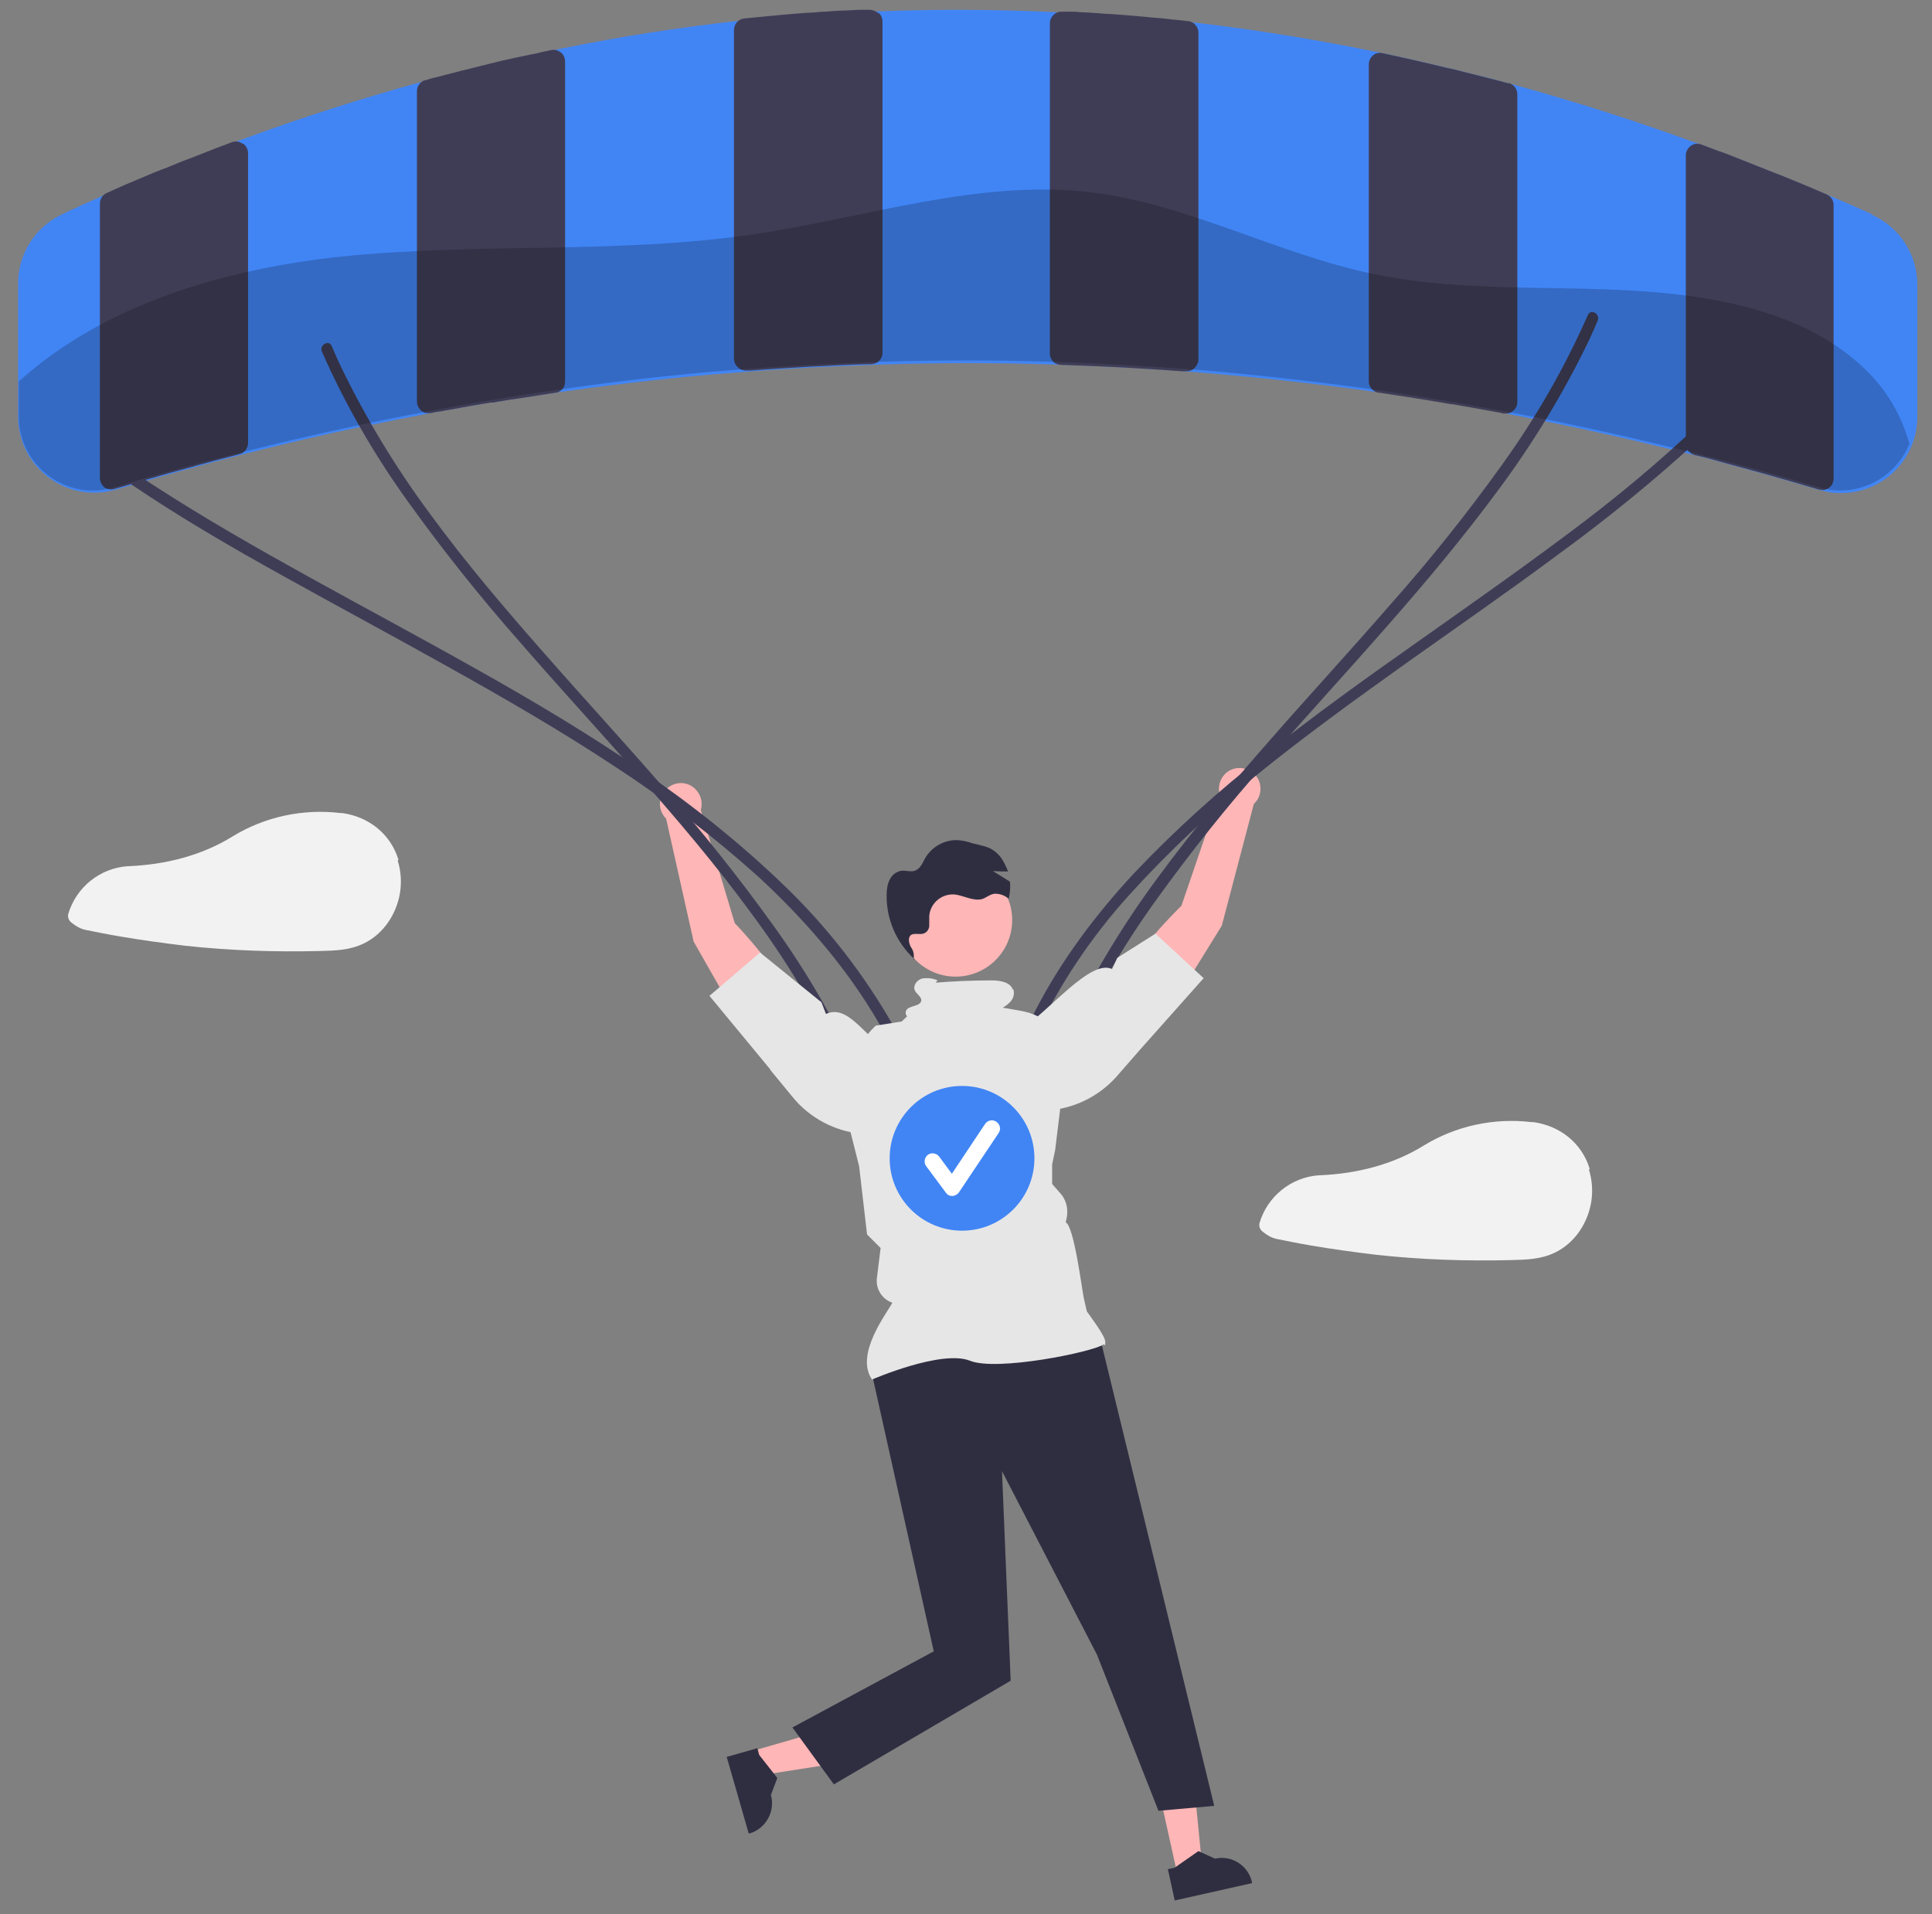 <svg xmlns="http://www.w3.org/2000/svg" xmlns:xlink="http://www.w3.org/1999/xlink" id="Layer_1" viewBox="0 0 512.5 507.8"><rect x="0" y="0" width="512.5" height="507.8" fill="#808080" stroke="none"/><defs><style> .st0 { fill: #2f2e41; } .st1 { fill: #e6e6e6; } .st2 { fill: #ffb6b6; } .st3 { fill: #3f3d56; } .st4 { fill: #4185f5; } .st5 { fill: #fff; } .st6 { opacity: .2; } .st7 { fill: #f2f2f2; } </style></defs><path class="st2" d="M194.9,244.9s13.9,14.3,15.1,22.4l-12.1,6.9-13.9-24.4-7.3-32.6c-2.2-2.2-2.2-5.7,0-7.8,2.2-2.2,5.7-2.2,7.8,0,1.4,1.4,2,3.5,1.4,5.5l9,30Z"></path><path class="st2" d="M323.5,210.6c-.7-3,1.1-6,4-6.7s6,1.1,6.7,4c.5,2-.1,4-1.6,5.4l-8.5,32.3-14.8,23.9-11.8-7.4c1.5-8,15.9-21.8,15.9-21.8l10.1-29.6Z"></path><path class="st4" d="M496.5,56.8c-3.5-1.6-7-3.1-10.3-4.5-.5-.2-1-.4-1.5-.6h0c-3-1.3-6-2.6-9-3.8-2.1-.9-4.2-1.7-6.3-2.5-.8-.3-1.6-.7-2.5-1-1.3-.5-2.7-1.1-4-1.6-1.1-.4-2.2-.9-3.3-1.3-1.3-.5-2.5-1-3.8-1.4-1.5-.6-3-1.1-4.5-1.7,0,0,0,0,0,0-1.1-.4-2.3-.8-3.4-1.2-15.2-5.5-30.6-10.4-45.9-14.6-.5-.2-1.1-.3-1.7-.4-1-.3-1.9-.5-2.8-.8-1.7-.5-3.4-.9-5.1-1.3-1.6-.4-3.2-.8-4.8-1.2-1.4-.4-2.8-.7-4.2-1-1.4-.3-2.8-.7-4.2-1-4.2-1-8.3-1.9-12.5-2.8,0,0,0,0,0,0-1-.2-2-.4-3-.6-15.2-3.1-30.6-5.6-45.9-7.4-.8,0-1.5-.2-2.2-.3h0c-.1,0-.3,0-.4,0-1.3-.2-2.5-.3-3.8-.4-1.7-.2-3.3-.4-5-.5-3.9-.4-7.9-.7-11.8-1-1,0-2-.1-3-.2-1.1,0-2.3-.2-3.4-.2-1.2,0-2.3-.1-3.5-.2-.4,0-.9,0-1.3,0-.5,0-1.1,0-1.6,0-.8,0-1.6,0-2.4-.1-15.2-.7-30.7-.8-45.9-.2-.8,0-1.7,0-2.5.1h0c-.6,0-1.2,0-1.8,0-.2,0-.5,0-.7,0-1.5,0-3,.2-4.5.2-1.6,0-3.2.2-4.8.3-1,0-2,.1-3,.2-.7,0-1.3.1-2,.1-4.2.3-8.4.7-12.5,1.1-1.4.1-2.8.3-4.1.4-.8,0-1.5.2-2.3.2-15.2,1.7-30.7,4.1-45.9,7.2-1,.2-2,.4-3,.6,0,0,0,0,0,0-.1,0-.3,0-.5.1-1,.2-2.1.4-3.1.7-1.1.2-2.3.5-3.4.7-1,.2-1.9.4-2.9.6-2.3.5-4.5,1-6.8,1.6-4.6,1.1-9.2,2.3-13.8,3.5-1,.3-2.1.6-3.1.9,0,0,0,0,0,0-.5.1-1.1.3-1.6.4-15.2,4.2-30.6,9.1-45.9,14.7-1.1.4-2.2.8-3.4,1.2,0,0,0,0,0,0-3,1.1-6.1,2.3-9.1,3.5-1.1.4-2.2.9-3.4,1.3-1.1.4-2.2.9-3.2,1.3-1,.4-1.9.8-2.8,1.1-.8.3-1.5.6-2.3.9-2.6,1.1-5.2,2.2-7.8,3.3-1.6.7-3.1,1.4-4.7,2.1-.5.2-1,.4-1.5.7-3.8,1.7-7.2,3.2-10.5,4.8-7.2,3.3-11.8,10.5-11.8,18.4v35.3c0,11.2,9.1,20.2,20.2,20.2,1.9,0,3.8-.3,5.7-.8,1.5-.4,3-.9,4.5-1.3,1.2-.4,2.5-.7,3.8-1.1,1.4-.4,2.7-.8,4.1-1.2,3.1-.9,6.3-1.7,9.4-2.6,1.5-.4,2.9-.8,4.4-1.2,2.3-.6,4.6-1.2,6.9-1.8.6-.2,1.3-.3,1.9-.5,10-2.5,20.1-4.9,30.2-7,1-.2,2.1-.4,3.1-.6,4.2-.9,8.4-1.7,12.6-2.5l3-.6h0c1-.2,2-.4,2.9-.5,2.7-.5,5.5-1,8.3-1.5,1.6-.3,3.2-.5,4.8-.8.2,0,.3,0,.5,0,2.8-.5,5.5-.9,8.3-1.3,1.9-.3,3.8-.6,5.7-.9,1.6-.2,3.2-.5,4.8-.7,15.3-2.1,30.7-3.9,45.8-5,1.3-.1,2.6-.2,3.9-.3,5.1-.4,10.2-.7,15.3-1,6.3-.3,12.7-.6,19-.8,15.2-.5,30.6-.5,45.8,0,6.3.2,12.7.5,19,.8,5.1.3,10.2.6,15.3,1,1.3.1,2.6.2,3.9.3,15.1,1.2,30.5,2.9,45.8,5,.7.1,1.5.2,2.2.3.3,0,.5,0,.8.1,1.1.2,2.2.3,3.3.5,4.2.6,8.3,1.3,12.5,2,1.1.2,2.1.4,3.2.5,2.3.4,4.6.8,6.8,1.2,1.3.2,2.6.5,3.9.7.8.1,1.7.3,2.5.5,1,.2,2,.4,3,.6,1.7.3,3.3.6,5,1,1,.2,2.1.4,3.1.6,11.2,2.2,22.5,4.8,33.7,7.5,1.2.3,2.3.6,3.5.9.2,0,.3,0,.5.1,1.2.3,2.4.6,3.6.9,1.7.4,3.5.9,5.2,1.4,1.5.4,2.9.8,4.4,1.2,4.5,1.2,9.1,2.5,13.6,3.8,2.8.8,5.5,1.6,8.2,2.4h0c1.1.3,2.2.5,3.3.7.8,0,1.6.1,2.4.1,11.2,0,20.2-9.1,20.2-20.2v-35.1c0-8-4.7-15.2-12-18.5Z"></path><path class="st3" d="M64.3,38.1c-.8-.6-1.8-.7-2.7-.4,0,0,0,0,0,0-3,1.1-6.1,2.3-9.1,3.5-1.1.4-2.2.9-3.4,1.3-1.1.4-2.2.9-3.2,1.3-1,.4-1.9.8-2.8,1.1-.8.3-1.5.6-2.3.9-2.6,1.1-5.2,2.2-7.8,3.3-1.6.7-3.1,1.4-4.7,2.1-1.1.5-1.8,1.6-1.8,2.8v72.8c0,1,.5,1.9,1.2,2.5.2.2.5.3.8.4.6.2,1.3.2,1.9,0l4.5-1.3c1.2-.4,2.5-.7,3.8-1.1,1.4-.4,2.7-.8,4.1-1.2,3.1-.9,6.3-1.7,9.4-2.6,1.5-.4,2.9-.8,4.4-1.2,2.3-.6,4.6-1.2,6.9-1.8.6-.1,1.1-.5,1.5-.9h0c.5-.6.8-1.3.8-2.1V40.6c0-1-.5-1.9-1.3-2.5Z"></path><path class="st3" d="M148.7,13.9c-.7-.6-1.6-.8-2.5-.6,0,0,0,0,0,0-.1,0-.3,0-.5.1-1,.2-2.1.4-3.1.7-1.1.2-2.3.5-3.4.7-1,.2-1.9.4-2.9.6-2.3.5-4.5,1-6.8,1.6-4.6,1.1-9.2,2.3-13.8,3.5-1,.2-1.9.5-2.9.8,0,0-.2,0-.2,0,0,0,0,0,0,0-1.2.5-2,1.6-2,2.9v82.3c0,.9.4,1.8,1.1,2.4.2.2.5.4.8.5.4.2.8.2,1.2.2.2,0,.4,0,.5,0h0c1-.2,2-.4,2.9-.5,2.7-.5,5.5-1,8.3-1.5,1.6-.3,3.2-.5,4.8-.8.2,0,.3,0,.5,0,2.8-.5,5.5-.9,8.3-1.3,1.9-.3,3.8-.6,5.7-.9.9-.1,1.8-.3,2.6-.4.6,0,1.1-.3,1.6-.7.7-.6,1-1.4,1-2.3V16.3c0-.9-.4-1.8-1.1-2.4Z"></path><path class="st3" d="M233,3.5c-.6-.5-1.3-.8-2.1-.9h-.2c-.6,0-1.2,0-1.7,0-.2,0-.5,0-.7,0-1.5,0-3,.2-4.5.2-1.6,0-3.2.2-4.8.3-1,0-2,.1-3,.2-.7,0-1.3.1-2,.1-4.2.3-8.4.7-12.5,1.1-1.4.1-2.8.3-4.1.4-1.6.2-2.7,1.5-2.7,3.1v87.2c0,.8.4,1.7,1,2.2.2.2.4.3.6.5.4.2,1,.4,1.5.4,0,0,.1,0,.2,0,.4,0,.8,0,1.2,0,5.1-.4,10.2-.7,15.3-1,5.5-.3,11.1-.6,16.6-.7.6,0,1.2-.2,1.7-.5.8-.6,1.3-1.5,1.3-2.5V5.7c0-.8-.3-1.6-.9-2.2Z"></path><path class="st3" d="M315.4,5.6h0c-.1,0-.3,0-.4,0-1.3-.2-2.5-.3-3.8-.4-1.7-.2-3.3-.4-5-.5-3.9-.4-7.9-.7-11.8-1-1,0-2-.1-3-.2-1.1,0-2.3-.2-3.4-.2-1.2,0-2.3-.2-3.5-.2-.4,0-.9,0-1.3,0-.5,0-.9,0-1.4,0,0,0-.2,0-.3,0-.7,0-1.5.3-2,.8-.6.6-1,1.4-1,2.2v87.7c0,1,.5,1.9,1.3,2.5.5.3,1.1.5,1.7.5,5.5.2,11,.4,16.6.7,5.1.3,10.2.6,15.3,1,.4,0,.8,0,1.2,0,0,0,.2,0,.2,0,.5,0,1-.1,1.5-.4.2-.1.4-.3.6-.5.6-.6,1-1.4,1-2.2V8.6c0-1.5-1.2-2.8-2.7-3Z"></path><path class="st3" d="M400.3,22.1c0,0-.2,0-.2,0-.9-.2-1.7-.5-2.6-.7-1.7-.4-3.4-.9-5.1-1.3-1.6-.4-3.2-.8-4.8-1.2-1.4-.4-2.8-.7-4.2-1-1.4-.3-2.8-.7-4.2-1-4.2-1-8.3-1.9-12.5-2.8,0,0,0,0,0,0-.9-.2-1.8,0-2.5.6-.7.6-1.1,1.5-1.1,2.4v84.1c0,.9.4,1.7,1.1,2.3.4.4,1,.6,1.6.7.3,0,.5,0,.8.1,1.1.2,2.2.3,3.3.5,4.2.6,8.3,1.3,12.5,2,1.1.2,2.1.4,3.2.5,2.3.4,4.6.8,6.8,1.2,1.3.2,2.6.5,3.9.7.8.1,1.7.3,2.5.5.2,0,.4,0,.6,0,.4,0,.8,0,1.2-.2.3-.1.6-.3.8-.5.7-.6,1.1-1.4,1.1-2.4V25c0-1.3-.8-2.4-2-2.9Z"></path><path class="st3" d="M484.6,51.6h0c-3-1.3-6-2.6-9-3.8-2.1-.9-4.2-1.7-6.3-2.5-.8-.3-1.6-.7-2.5-1-1.3-.5-2.7-1.1-4-1.6-1.1-.4-2.2-.9-3.3-1.3-1.3-.5-2.5-1-3.8-1.4-1.5-.6-3-1.1-4.5-1.7,0,0,0,0,0,0-.9-.3-1.9-.2-2.7.4-.8.6-1.3,1.5-1.3,2.5v76.5c0,.6.2,1.3.6,1.8,0,.1.1.2.2.3h0c.4.4.9.7,1.5.9.6.1,1.1.3,1.7.4,1.7.4,3.5.9,5.2,1.4,1.5.4,2.9.8,4.4,1.2,4.5,1.2,9.1,2.5,13.6,3.8,2.8.8,5.5,1.6,8.2,2.4h0c.3,0,.6.1.8.1.3,0,.7,0,1-.2.3-.1.6-.2.8-.4.8-.6,1.2-1.5,1.2-2.5V54.4c0-1.2-.7-2.3-1.8-2.8Z"></path><path class="st3" d="M34.8,128.5c13,8.8,26.6,16.7,40.3,24.3,14.7,8.2,29.5,16.1,44.1,24.3,14.7,8.2,29.4,16.7,43.5,26,13.7,8.9,26.7,18.9,38.8,29.8,11.4,10.6,21.8,22.4,30,35.8,1,1.6,1.9,3.2,2.8,4.8.9,1.7,3.5.2,2.6-1.5-7.8-13.6-17.4-26-28.7-36.9-11.8-11.4-24.6-21.6-38.1-30.8-14-9.6-28.6-18.3-43.4-26.6-14.7-8.3-29.7-16.3-44.5-24.5-13.9-7.7-27.8-15.6-41.2-24.3-1.6-1-3.1-2.1-4.7-3.1-1.6-1.1-3.1,1.5-1.5,2.6h0Z"></path><path class="st3" d="M85.4,93.3c6.2,14.1,13.9,27.4,22.9,39.9,9.2,12.8,19,25.1,29.4,36.9,10.4,12,21.2,23.7,31.7,35.7,10.4,11.8,20.6,23.8,29.9,36.5,9.2,12.4,17.2,25.6,23.9,39.5.8,1.7,1.6,3.5,2.3,5.2.8,1.8,3.4.2,2.6-1.5-6.2-14.1-13.9-27.4-22.9-39.9-9.2-12.8-19-25.1-29.4-36.9-10.4-12-21.2-23.7-31.7-35.7-10.4-11.8-20.6-23.8-29.9-36.5-9.2-12.4-17.2-25.6-23.9-39.5-.8-1.7-1.6-3.5-2.3-5.2-.8-1.8-3.4-.2-2.6,1.5h0Z"></path><path class="st3" d="M452.1,111.2c-11.4,10.9-23.6,21.1-36.3,30.5-13.2,9.9-26.8,19.4-40.2,28.9-13.5,9.5-26.9,19.1-39.8,29.4-12.5,9.7-24.2,20.3-35.1,31.8-10.1,10.9-19.2,23-26,36.2-.8,1.6-1.6,3.2-2.4,4.8-.8,1.7,1.8,3.3,2.6,1.5,6.3-13.4,14.6-25.7,24.5-36.7,10.5-11.6,21.9-22.3,34.1-32.1,12.7-10.3,26-19.9,39.3-29.4,13.5-9.6,27.1-19,40.4-28.9,12.8-9.3,25.2-19.4,36.9-30.1,1.4-1.3,2.7-2.6,4.1-3.9,1.4-1.3-.7-3.5-2.1-2.1h0Z"></path><path class="st3" d="M421.2,83.6c-6.2,14.1-13.9,27.4-22.9,39.9-9.2,12.8-19,25.1-29.5,36.9-10.4,12-21.2,23.7-31.7,35.7-10.4,11.8-20.5,23.9-29.8,36.5-9.2,12.4-17.2,25.6-23.9,39.5-.8,1.7-1.6,3.5-2.3,5.2-.8,1.8,1.8,3.3,2.6,1.5,6.2-14.1,13.9-27.4,22.9-39.9,9.2-12.8,19-25.1,29.5-36.9,10.4-12,21.2-23.7,31.7-35.7,10.4-11.8,20.5-23.9,29.8-36.5,9.2-12.4,17.2-25.6,23.9-39.5.8-1.7,1.6-3.5,2.3-5.2.8-1.8-1.8-3.3-2.6-1.5h0Z"></path><polygon class="st2" points="199.7 464.5 201.6 471 227.8 466.9 225 457.2 199.7 464.5"></polygon><path class="st0" d="M192.8,466.2l5.8,20.2h.3c4.3-1.3,6.8-5.9,5.6-10.2h0s1.7-4.5,1.7-4.5l-4.8-6.1-.5-1.8-8.1,2.3Z"></path><polygon class="st2" points="312.2 496.7 318.9 495.2 316.3 468.8 306.5 471 312.2 496.7"></polygon><path class="st0" d="M311.6,504.2l20.5-4.6v-.3c-1-4.4-5.4-7.2-9.8-6.2h0s-4.4-2-4.4-2l-6.3,4.4-1.8.4,1.8,8.2Z"></path><path class="st0" d="M291.9,355.3l30.2,123.8-14.8,1.3-16.3-41.4-25.2-48.7,2.3,55.6-46.9,27.5-11-15.1,37.5-20.2-16.4-73.6,4.4-9.1h56.4Z"></path><path class="st1" d="M231.4,366.1c-4.9-6.8,4.2-18.1,5.3-20.5h0c-2.7-.9-4.4-3.6-4.1-6.4l.5-4.1.5-4-3.6-3.6h0c0,0-2.1-18.1-2.1-18.1l-3-11.9c-2.3-9.2.6-18.9,7.4-25.4l6.9-1.1,8.4-8.1h13.5l4.6,4.4c8.7,1.5,10.2,1,17.6,10l-3.4,27.8-.8,3.8v5.2s2.1,2.4,2.1,2.4c1.6,1.7,2.2,4.1,1.8,6.4l-.3,1.4h0c2.2.9,4.3,17.8,4.8,20.1l.8,3.5c.6.9,4.9,6.5,4.9,8.1s-.2.5-.5.7c-2.9,2-28.3,7.2-35.4,4.3-7.6-3-26,5-26,5Z"></path><path class="st1" d="M204.3,283.8l6,7.3c4.5,5.5,11.1,9,18.2,9.7h0c4.5.4,8.8-1.7,11.1-5.5h0c3.2-5.3,1.8-12.1-3.3-15.7-7.4-5.2-11.4-13.2-17.2-10.6l-1.2-3.1-16.3-13.2-13.4,11.5,16.2,19.6Z"></path><path class="st1" d="M319.5,259.7l-13-12-10.1,6.4-1.4,3c-5.7-2.8-16.7,11.2-24.3,16.1-5.2,3.4-6.9,10.1-3.9,15.5h0c2.2,3.9,6.4,6.2,10.9,5.9h0c7.1-.4,13.8-3.7,18.5-9l6.2-7.1,16.9-19Z"></path><circle class="st2" cx="253.5" cy="244.1" r="15"></circle><path class="st0" d="M242.6,254.7c-.1-.1-.3-.2-.4-.4,0,0,0,0,0,0l.4.3Z"></path><path class="st0" d="M267.6,238.4c0,0-.2-.1-.2-.1-1-.8-2.2-1.2-3.5-1.2-1.2.1-2.2,1-3.3,1.4-2.5.7-5-1-7.5-1.2h0c-3.4-.2-6.4,2.4-6.6,5.8,0,0,0,0,0,0,0,.8,0,1.7,0,2.5,0,.8-.5,1.6-1.3,2-1.1.5-2.7-.2-3.6.5-.8.7-.5,2.1,0,3.1.6.8.9,1.8.8,2.9,0,0,0,.2,0,.2-4.7-4.4-7.3-10.5-7.2-16.9,0-1.4.2-2.8.8-4,.6-1.3,1.8-2.2,3.2-2.4,1.2-.1,2.4.4,3.5,0,1.4-.5,2-2,2.7-3.3,1.8-3.1,5.2-5,8.8-4.8,1.3.1,2.5.4,3.7.8l2.4.6c.9.2,1.8.5,2.6.9,1.2.7,2.3,1.7,3,2.9.6,1,1.1,2,1.5,3.1-1.3,0-2.6,0-4-.1,1.5.9,3,1.9,4.5,2.8.2,1.5,0,3-.3,4.5Z"></path><path class="st7" d="M421.7,310.1c-2.1-6.9-7.9-11.4-14.9-12.4,0,0-.2,0-.2,0,0,0-.2,0-.3,0-10-1.2-20.1,1-28.6,6.2-8.2,5.1-17.9,7.5-27.6,7.9,0,0-.1,0-.2,0-7.4.5-13.7,5.6-15.8,12.7-.2.9.2,1.8.9,2.3,1.1.9,2.3,1.6,3.7,1.9,3,.6,5.9,1.2,8.9,1.7,5.8,1,11.7,1.8,17.5,2.5,11.9,1.3,23.9,1.7,35.9,1.4,4-.1,7.8-.2,11.5-2,2.7-1.3,4.9-3.3,6.6-5.8,3.2-4.8,4.1-10.7,2.4-16.2Z"></path><path class="st7" d="M105.7,228.1c-2.1-6.9-7.9-11.4-14.9-12.4,0,0-.1,0-.2,0,0,0-.2,0-.3,0-10-1.2-20.1,1-28.6,6.2-8.2,5.1-17.9,7.5-27.6,7.9,0,0-.1,0-.2,0-7.4.5-13.7,5.6-15.8,12.7-.2.9.2,1.8.9,2.3,1.1.9,2.3,1.6,3.7,1.9,3,.6,5.9,1.2,8.9,1.7,5.8,1,11.7,1.8,17.5,2.5,11.9,1.3,23.9,1.7,35.9,1.4,4-.1,7.8-.2,11.5-2,2.7-1.3,4.9-3.3,6.6-5.8,3.2-4.8,4.1-10.7,2.4-16.2Z"></path><g class="st6"><path d="M-6.9,113.9c.3-.4.6-.8.9-1.2v-.2s-.9,1.3-.9,1.3Z"></path><path d="M506.4,118c-3.4,8.1-11.8,13-20.5,12-1.1-.1-2.2-.4-3.3-.7-11.7-3.5-23.4-6.7-35.1-9.6-15.3-3.8-30.6-7.2-45.8-10.1-12.8-2.4-25.5-4.6-38.3-6.4-15.3-2.1-30.6-3.8-45.8-5.1-12.8-1-25.5-1.7-38.3-2.1-15.3-.5-30.6-.5-45.8,0-12.8.4-25.5,1.1-38.3,2.1-15.3,1.2-30.6,2.9-45.8,5.1-12.8,1.8-25.5,3.9-38.3,6.4-15.3,2.9-30.6,6.3-45.8,10.1-11.7,2.9-23.4,6.1-35,9.6-1.1.3-2.2.5-3.3.7-10.8,1.3-20.6-6.5-21.9-17.3,0-.8-.1-1.5-.1-2.3v-9.2c22.5-20.4,54.5-29.8,85.2-33.1,36.6-3.8,73.8-.6,110.1-6,29.7-4.4,59.1-14.6,88.9-11.1,26,3.1,49.6,16.4,75.2,21.7,32.1,6.7,66,.5,97.8,8.5,12.5,3.1,24.7,8.6,33.6,17.8,5.2,5.3,8.9,11.9,10.8,19.1Z"></path></g><circle class="st4" cx="255.2" cy="307.3" r="19.2"></circle><path class="st5" d="M252.6,317.3c-.7,0-1.3-.3-1.7-.9l-5.2-7c-.7-.9-.5-2.3.4-3,.9-.7,2.3-.5,3,.4l3.4,4.6,8.8-13.2c.7-1,2-1.3,3-.6,1,.7,1.3,2,.6,3,0,0,0,0,0,0l-10.5,15.7c-.4.6-1,.9-1.7,1h0Z"></path><path class="st1" d="M268.7,262.6c-.7-2.1-3.5-2.5-5.7-2.5-4.9,0-9.8.2-14.8.6l.5-.6c-1.3-.6-2.7-.7-4.1-.5-1.4.4-2.5,1.9-1.9,3.2.5,1,1.7,1.6,1.7,2.6-.2,1.8-3.6,1.2-4.1,2.9-.2.7.2,1.4.8,1.8.6.4,1.3.6,2,.6,7.3,1.1,14.8,0,21.6-2.8,1.2-.4,2.3-1.1,3.2-2,.9-.9,1.3-2.2.9-3.5Z"></path></svg>